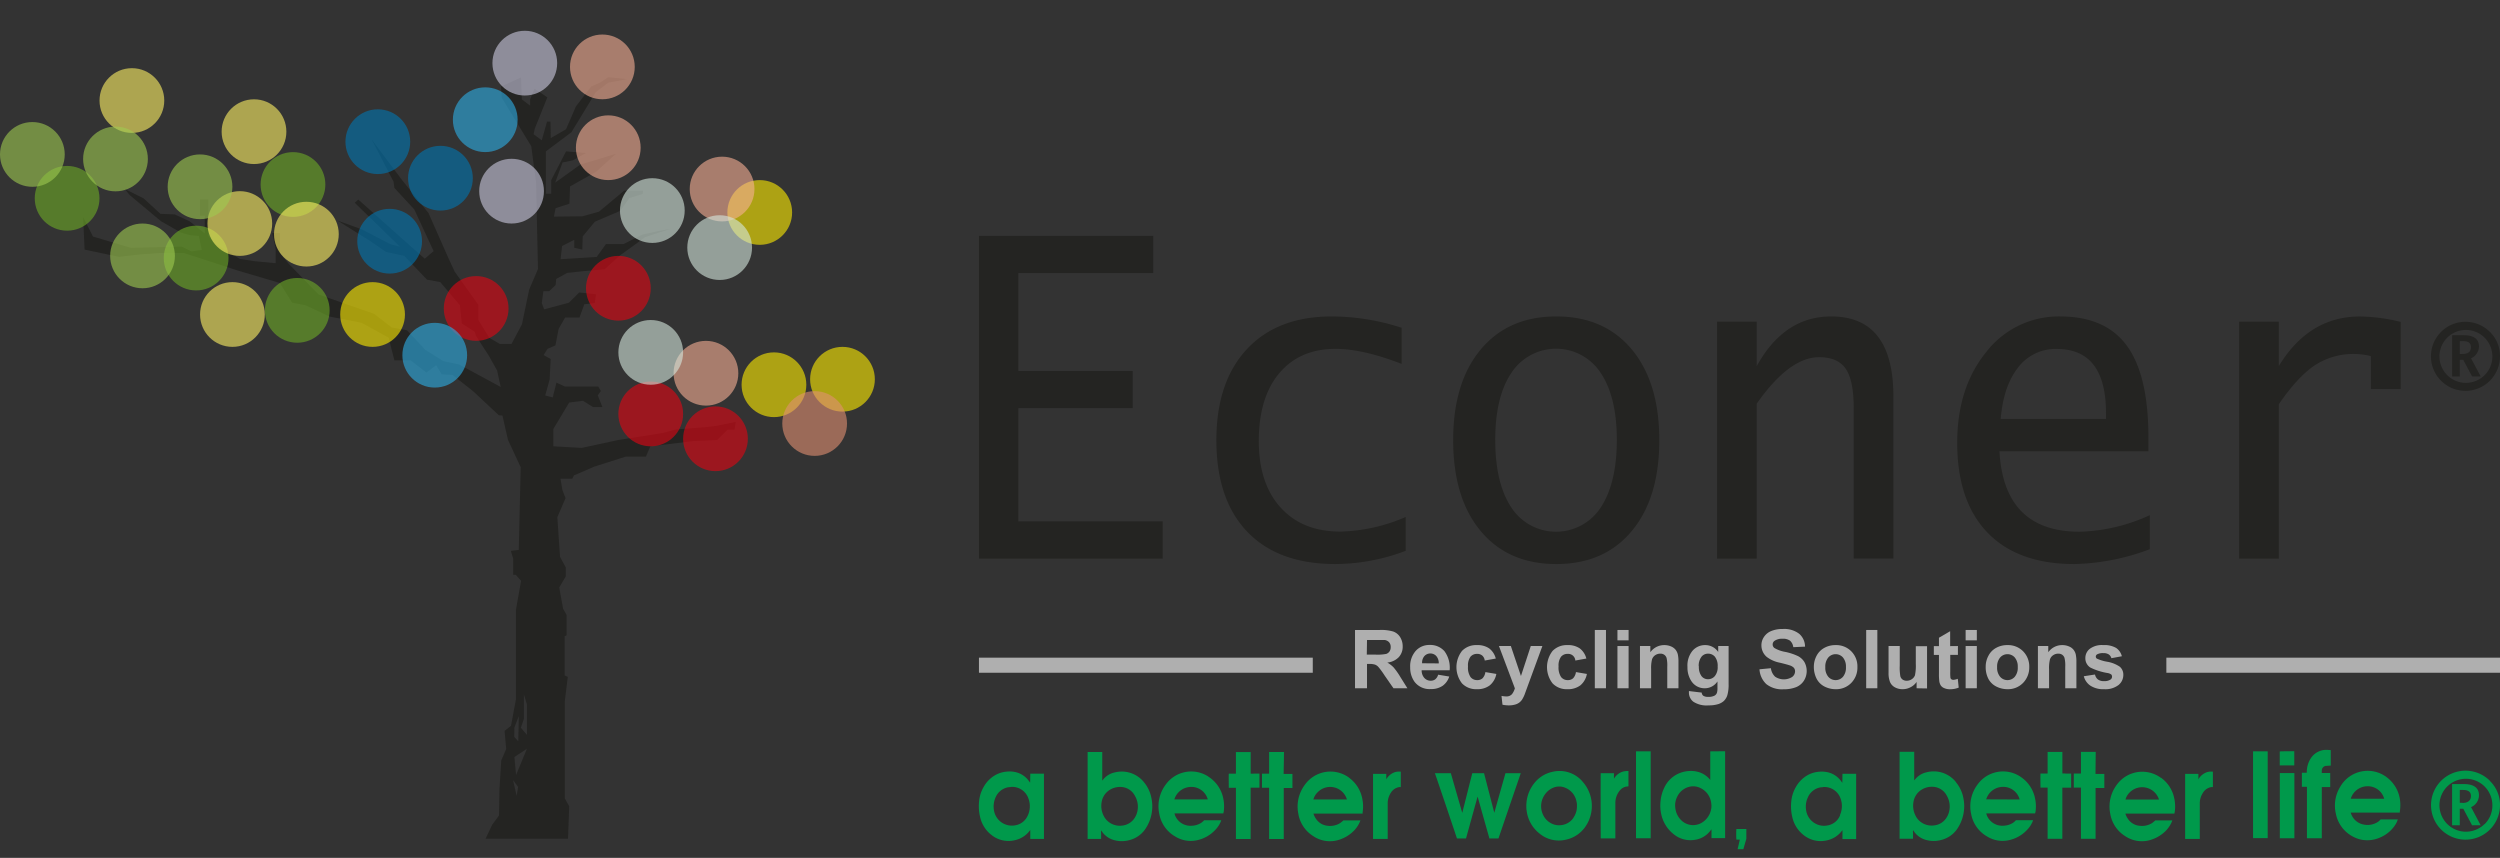 <svg xmlns="http://www.w3.org/2000/svg" viewBox="0 0 566.93 194.54"><rect x="0" y="0" width="566.93" height="194.54" fill="#333333" stroke="none"/><defs><style>.cls-1{fill:#242422;}.cls-2{fill:#6eab27;}.cls-10,.cls-11,.cls-12,.cls-2,.cls-3,.cls-4,.cls-5,.cls-6,.cls-7,.cls-8,.cls-9{opacity:0.6;}.cls-3{fill:#fff265;}.cls-4{fill:#ffed00;}.cls-5{fill:#9fca51;}.cls-6{fill:#e30613;}.cls-7{fill:#f6af95;}.cls-8{fill:#e18f72;}.cls-9{fill:#d5e8dd;}.cls-10{fill:#0077b3;}.cls-11{fill:#2dafe6;}.cls-12{fill:#cccadf;}.cls-13{fill:#00994b;}.cls-14{fill:#afafaf;}</style></defs><g id="Capa_2" data-name="Capa 2"><path class="cls-1" d="M162.5,96.55l-2.41.3-6.92.54-2.82.78-10.12,1.6-8.31,1.8-6.44-.36V97.29l3.59-6,3.13-.41,2.27,1.43h2.14l-1.05-2.65.71-1-.61-1h-7.57l-1.9-.89-.85,3.36-1.7-.44,1-3.63.24-4.65-1.6-.89.89-1.42,1.79-.78.72-3.73L128.16,72h3.26l1.08-3,2.38-.27.3-2-3.83-.41L129,68.65l-5.6,1.49-.54-1.42.37-2.69h1.32L126,64.64l.14-1.39,2.47-1.36,3.74-.4,4.75-.41,3.53-3.19,3.87-2.79,1.73-1.28,6.07-2-3.22.61-3.39.75-4.28,2.17h-4l-2.1,2.92-8.18.51.34-3,2.75-1.39,0,1.79,1.83.42.1-3,2.75-3.32,5.77-2.47,2.07-2.89,3-.92.14-.78h-4.32L135.83,48l-3.74,1.05-6.48.07L126,47.2l3.13-1,.14-3.93,5.9-3.3,4.58-4.14-5.19,1.6-2.89.84-5.77,4.15,1.67-4.58,2.34-.48,3-1.66-4.55-.37L125,40.84v3.1h-1.22v-9.6l5.8-4.35,5.53-9.09,2.83-2.14,4.37-.82-4.37-.44-1.88,1.22-2,.89-3.47,4.54-2.23,5.16-3.46,2-.07-3.73h-.78l-1.19,4.24L121,30.43l.27-1.25,2.85-7.1-2.91-2-1,2.46v1.41l-1.87-1.41-.17-5-4.55,2.07.14,2.55,6.72,11,1.08,8.26L122,61l-2,4.68-1.63,7.84L116,78h-2.65L111,76.64l-2.51-4.07V69.12l-5.37-7.5-1.46-3.15L97.17,48.32l-6.11-7.64-6.82-9.13,5,9.64.2,1.43,4.51,4.88,4.38,9.44-2,1.73L81.25,45.26l-.81.72,10.21,9.94-2.1-.54-6.41-3.33L76.5,50,84,54.7l3.53,2.44,4.14.89,5.16,5.39,3,.55,4.45,5.25.44,4.14,2.92,1.87.29.92,3,4.65,1.8,3.22.81,3.73-9.4-5.09-3.59-.78-4.08-2.54-4.17-4.45-3.47-.64-4-3.09L72.26,66.78l-6.82-7-1.94-2.4V52.87l-1.77,0,.79,3.63v3.19l-4.92-.47-3.22-.51-6-3.76-1.13-1.43V45.23H45.36v3.7h1.07v4L43,50.18l-3.38-1.56-3.24-.13L32.59,45l-4.35-2.18,1.22,1.46,7.06,5.9,4.55,2.58,2,.58,2,.17.68,3.15L43.41,57l-2.17-1.08-11.57.27-8.59-2.55-2.23-4.43.33,7.39L27,58.26l4.92-.57,4.37-.31h5.4l12,3.9,9.76,2.89,2.8,4.48,3,.57,5.42,2.55L82,73.21l6.14,3.38,1.29,5.12h3.66L96.7,84.5l2.2-1.67,1.26,2.07,2.47.14,4.69,3.7,5.8,5.43.82.07,1.25,5.5,2.89,6.21-.44,18.76-1.8.21.54,1.76,0,3.67h.57l1.22,1.36L117,138.26v20.33l-1.12,6-1.46,1.15.37,4.11-1.12,2.58-.41,6.55-.1,5.94-1.56,2.13-1.49,3.15h18.7l.27-7.35-1-1.8V159l.68-5.5-.72-.34V144.3l.44-.21v-4.65l-.78-1.39-.88-4.82,1.49-2.54v-2L127,126.28l-.61-9,1.86-4.31-.71-1.84-.44-2.57h2.68l.37-.75,4.65-2,7.13-2.27h4.55l1-2.33,9.71-1.17,5.43-.24,2.41-2.37h1.56l.27-1.77ZM116.65,165l1-2.62-.12,5.73-.91-1Zm.52,15.49-.83-3.59,1.15,1.56Zm-.14-4.74-.38-4.08,2.84-1.87Zm2.46-9.1-1.37-1.62.68-2v-5.54l.69,2.21Z"/><circle class="cls-2" cx="15.22" cy="44.97" r="7.34"/><circle class="cls-2" cx="66.44" cy="41.84" r="7.34"/><circle class="cls-2" cx="44.48" cy="58.52" r="7.34"/><circle class="cls-2" cx="67.41" cy="70.38" r="7.34"/><circle class="cls-3" cx="52.71" cy="71.32" r="7.34"/><circle class="cls-3" cx="29.91" cy="22.8" r="7.34"/><circle class="cls-3" cx="57.6" cy="29.86" r="7.34"/><circle class="cls-3" cx="69.48" cy="53.1" r="7.34"/><circle class="cls-3" cx="54.38" cy="50.69" r="7.34"/><circle class="cls-4" cx="84.49" cy="71.32" r="7.34"/><circle class="cls-4" cx="172.29" cy="48.18" r="7.34"/><circle class="cls-4" cx="191.05" cy="86" r="7.34"/><circle class="cls-4" cx="175.51" cy="87.25" r="7.34"/><circle class="cls-5" cx="7.34" cy="35.02" r="7.34"/><circle class="cls-5" cx="26.19" cy="36.05" r="7.34"/><circle class="cls-5" cx="45.36" cy="42.36" r="7.34"/><circle class="cls-5" cx="32.32" cy="58.03" r="7.34"/><circle class="cls-6" cx="107.98" cy="69.95" r="7.34"/><circle class="cls-6" cx="140.23" cy="65.37" r="7.34"/><circle class="cls-6" cx="147.57" cy="93.87" r="7.34"/><circle class="cls-6" cx="162.25" cy="99.5" r="7.34"/><circle class="cls-7" cx="136.6" cy="15.17" r="7.34"/><circle class="cls-7" cx="137.94" cy="33.5" r="7.34"/><circle class="cls-7" cx="163.75" cy="42.87" r="7.34"/><circle class="cls-7" cx="160.09" cy="84.64" r="7.34"/><circle class="cls-8" cx="184.74" cy="96.04" r="7.34"/><circle class="cls-9" cx="147.57" cy="79.91" r="7.34"/><circle class="cls-9" cx="163.2" cy="56.15" r="7.34"/><circle class="cls-9" cx="147.93" cy="47.75" r="7.34"/><circle class="cls-10" cx="85.68" cy="32.13" r="7.34"/><circle class="cls-10" cx="99.88" cy="40.41" r="7.34"/><circle class="cls-10" cx="88.36" cy="54.7" r="7.34"/><circle class="cls-11" cx="110.04" cy="27.15" r="7.34"/><circle class="cls-11" cx="98.59" cy="80.55" r="7.34"/><circle class="cls-12" cx="119.01" cy="14.32" r="7.34"/><circle class="cls-12" cx="116.01" cy="43.35" r="7.34"/><path class="cls-1" d="M562.16,78.55q0-2.53-3.51-2.53h-2.58v9.35h1.74V81.6h.79l2,3.77h1.95l-2.18-4.12A3,3,0,0,0,562.16,78.55Zm-3.75,1.72h-.6V77.36h.79q1.74,0,1.74,1.38C560.34,79.76,559.7,80.27,558.41,80.27Zm6.23-5a7.83,7.83,0,1,0,2.29,5.54A7.56,7.56,0,0,0,564.64,75.27Zm-1.23,9.83a6,6,0,1,1,1.79-4.29A5.89,5.89,0,0,1,563.41,85.1Zm-273,30q-5-5.52-4.95-15.26t4.63-15.19q4.64-5.53,12.76-5.54,6.21,0,15,3.41V74.33A51.64,51.64,0,0,0,302,71.76q-12.33,0-19.24,7.42t-6.92,20.63q0,13.45,7,20.77t20,7.33a45.4,45.4,0,0,0,15.93-3v-7.67a39.57,39.57,0,0,1-14.69,3.31Q295.34,120.58,290.39,115.07ZM230.94,92.56h25.93V84.12H230.94V61.93h30.58V53.49H222v73.18h41.67v-8.44H230.94ZM516.78,83V72.94h-9v53.73h9v-35q4.25-6.22,8.15-8.83A16,16,0,0,1,534,80.27a15.32,15.32,0,0,1,3.65.49v7.47h6.76V73a40.22,40.22,0,0,0-9.22-1.23Q523.63,71.76,516.78,83ZM352.91,71.76q-10.87,0-17.12,7.49t-6.25,20.56q0,13.11,6.23,20.6t17.14,7.5q10.9,0,17.14-7.5t6.23-20.6q0-13.07-6.23-20.56T352.91,71.76ZM363,115.09a12.1,12.1,0,0,1-20.27,0q-3.64-5.49-3.65-15.28t3.65-15.24a12.1,12.1,0,0,1,20.27,0q3.66,5.49,3.65,15.24T363,115.09Zm90.38-12.76H487.2V99.21q0-14.1-4.86-20.77t-15.13-6.68a20.76,20.76,0,0,0-16.78,8.06q-6.58,8.07-6.59,20.58,0,13.26,6.87,20.38t19.65,7.13a51.21,51.21,0,0,0,17.16-3.37v-7.72a40.33,40.33,0,0,1-15.93,3.76Q454.43,120.58,453.42,102.33Zm4.27-19a10.67,10.67,0,0,1,8.74-4.2q11.19,0,11.19,14.54V95H453.7Q454.33,87.5,457.69,83.28ZM415.26,71.76q-10.68,0-16.89,11.28V72.94h-9v53.73h9V91.55Q405.77,81,412.52,81q4.25,0,6.05,2.64t1.8,8.93v34.09h9V89.91Q429.37,71.76,415.26,71.76Z"/><path class="cls-13" d="M358.67,177a6.87,6.87,0,0,0-6.49-2,7.13,7.13,0,0,0-4.23,2.58,8.23,8.23,0,0,0-1.82,5.32c0,.22,0,.59.07.94a7.76,7.76,0,0,0,2.88,5.15,6.83,6.83,0,0,0,5.91,1.45,7.19,7.19,0,0,0,4.55-3,8.28,8.28,0,0,0-.87-10.42Zm-1.86,8.47a3.83,3.83,0,0,1-2.66,1.63,3.77,3.77,0,0,1-2.38-.39,4.09,4.09,0,0,1-1.82-1.88,4.55,4.55,0,0,1-.45-2.4,4.6,4.6,0,0,1,1-2.48,4.23,4.23,0,0,1,1.69-1.3,3.46,3.46,0,0,1,2.66-.05,4.19,4.19,0,0,1,2.62,3,4,4,0,0,1,.14,1.19A4.5,4.5,0,0,1,356.81,185.43Zm-17.94-1.13h0c-.78-3-1.55-6-2.33-9h-2.67c-.76,3-1.51,6-2.27,9h0c-.86-3-1.73-6-2.59-9H325.4q2.53,7.41,5,14.8h2.05l2.63-9.5h0q1.33,4.74,2.68,9.5h2.05q2.52-7.4,5.06-14.8H341.4Q340.13,179.81,338.87,184.3ZM366,176.58l0,0v-1.24h-3c-.05.33,0,14.62,0,14.78.49,0,3.13,0,3.32,0v-7.64c0-.2,0-.4,0-.6a4.49,4.49,0,0,1,.93-2.52,2.56,2.56,0,0,1,1.61-1c.14,0,.28,0,.43-.06v-3.45a4,4,0,0,0-1.33.15A3.56,3.56,0,0,0,366,176.58Zm-49.72-1.46a3.58,3.58,0,0,0-1.91,1.6l0,0v-1.23c-.32,0-2.87,0-3,0,0,.33,0,14.6,0,14.76.5,0,3.13,0,3.32,0v-7.43c0-.25,0-.49,0-.74a4.43,4.43,0,0,1,.72-2.31,2.76,2.76,0,0,1,1.88-1.28l.37,0V175A3.32,3.32,0,0,0,316.28,175.12Zm-42.23,1a7.12,7.12,0,0,0-9.72,1.83,8.2,8.2,0,0,0-1.41,6.74,7.39,7.39,0,0,0,3.58,5,6.69,6.69,0,0,0,5.29.77,7.84,7.84,0,0,0,3.73-2.19,6.34,6.34,0,0,0,1.34-2c0-.08.06-.16.09-.26h-3.9l-.13.15a3.17,3.17,0,0,1-1,.7,4.22,4.22,0,0,1-1.56.39,3.9,3.9,0,0,1-1.4-.12,3.75,3.75,0,0,1-2.56-2.41c0-.08,0-.16-.08-.26h11.11c0-.09,0-.16.05-.24a8.66,8.66,0,0,0-.08-3.17A7.63,7.63,0,0,0,274.05,176.14Zm-7.74,5.16a4,4,0,0,1,3.74-2.83,3.85,3.85,0,0,1,3.84,2.83Zm39.62-4.93A7.13,7.13,0,0,0,295.88,178a8.22,8.22,0,0,0-1.46,6.51,7.39,7.39,0,0,0,3.33,5.06,6.76,6.76,0,0,0,6.28.74,8,8,0,0,0,2.66-1.6,6.68,6.68,0,0,0,1.61-2.16c.07-.16.13-.33.21-.51h-3.86a8,8,0,0,1-.73.6,4.24,4.24,0,0,1-2.86.62,3.54,3.54,0,0,1-2.62-1.56,3.82,3.82,0,0,1-.58-1.2H309c0-.11,0-.18,0-.26a8.56,8.56,0,0,0-.08-3.15A7.6,7.6,0,0,0,305.93,176.37Zm-8.09,4.94a3.6,3.6,0,0,1,.94-1.6,3.95,3.95,0,0,1,6.66,1.6Zm-64.23-3.8h0c-.12-.16-.23-.32-.36-.48a5.11,5.11,0,0,0-2.77-1.87,6.14,6.14,0,0,0-2.18-.16,6.42,6.42,0,0,0-2.43.7,7,7,0,0,0-2.85,2.86,7.88,7.88,0,0,0-1,3.28,10.53,10.53,0,0,0,.25,3.49,7.09,7.09,0,0,0,2.52,4,6.15,6.15,0,0,0,5.27,1.24,5.69,5.69,0,0,0,3.47-2.2l.11-.11v2h3.1v-14.8h-3.1Zm-.51,7.37a3.76,3.76,0,0,1-3,2.32,4.11,4.11,0,0,1-4.7-3.45,5,5,0,0,1,.35-2.86,3.85,3.85,0,0,1,3-2.36c.24,0,.48-.05.64-.07a3.9,3.9,0,0,1,3.84,2.67A5,5,0,0,1,233.1,184.88ZM371,190.1h3.33V170.38H371ZM259.45,177.42a6.45,6.45,0,0,0-6.63-2.26,4.56,4.56,0,0,0-2.76,1.75l-.1.1v-6.48h-3.32c0,.3,0,19.55,0,19.71.49,0,2.89,0,3.06,0v-.65c0-.21,0-.42,0-.62a3.09,3.09,0,0,1,0-.67l.12.17a4.89,4.89,0,0,0,2.86,2.05,6.47,6.47,0,0,0,3.41,0,6.19,6.19,0,0,0,3.51-2.34,9.16,9.16,0,0,0,1.69-4.81,8.4,8.4,0,0,0-.13-2.12A8,8,0,0,0,259.45,177.42ZM258,183.54a4.44,4.44,0,0,1-.78,2.07,3.75,3.75,0,0,1-2.59,1.59,4.13,4.13,0,0,1-3-.65,4,4,0,0,1-1.42-1.7,4.89,4.89,0,0,1-.38-3,4,4,0,0,1,2.21-2.94,4.4,4.4,0,0,1,2.15-.45,3.71,3.71,0,0,1,3.17,2A4.86,4.86,0,0,1,258,183.54Zm33.18-13H287.8v4.91h-1.62v3.19h1.62v11.62h3.32l0,0V178.7s0,0,0,0,0,0,0,0l.05,0h1.92v-3.2h-2Zm-6.89,4.9c-.22,0-.44,0-.67,0v-4.89h-3.35v4.9h-1.61c-.05.36,0,3,0,3.2h1.61v11.61h3.34V180.3c0-.55,0-1.1,0-1.68h2v-3.19h-1.33ZM524,172a5.76,5.76,0,0,0-.89,3,2.12,2.12,0,0,1,0,.24H522v3.19h1.15V190.1h3.37V178.49c.66,0,1.29,0,1.91,0v-3.19h-1.91a6.07,6.07,0,0,1,0-.63,1.08,1.08,0,0,1,1-1h.12l.91-.06v-3.51l-.77-.05A4.18,4.18,0,0,0,524,172Zm-55.64,3.4c-.22,0-.44,0-.67,0v-4.89h-3.35v4.9h-1.61c-.05.36,0,3,0,3.2h1.61v11.61h3.34V180.3c0-.55,0-1.1,0-1.68h2v-3.19h-1.34Zm-10.21.71a7.12,7.12,0,0,0-9.72,1.83,8.2,8.2,0,0,0-1.41,6.74,7.39,7.39,0,0,0,3.58,5,6.69,6.69,0,0,0,5.29.77,7.84,7.84,0,0,0,3.73-2.19,6.34,6.34,0,0,0,1.34-2c0-.08.06-.16.09-.26h-3.9l-.13.15a3.25,3.25,0,0,1-1,.7,4.32,4.32,0,0,1-1.57.39,3.9,3.9,0,0,1-1.4-.12,3.75,3.75,0,0,1-2.56-2.41c0-.08,0-.16-.08-.26h11.11c0-.09,0-.16.06-.24a8.67,8.67,0,0,0-.09-3.17A7.63,7.63,0,0,0,458.18,176.14Zm-7.74,5.16a4,4,0,0,1,3.74-2.83A3.85,3.85,0,0,1,458,181.3Zm24.84-10.77h-3.35v4.91h-1.62v3.19h1.62v11.62h3.32l0,0V178.7s0,0,0,0,0,0,0,0l.05,0h1.93v-3.2h-2Zm41.73-.12c0,.4,0,3,0,3.19h3.3c0-.41,0-3,0-3.21C519.81,170.35,517.18,170.37,517,170.41Zm24.19,5.82a7.16,7.16,0,0,0-10.46,2.2,8.13,8.13,0,0,0-1,6.14,7.49,7.49,0,0,0,4.26,5.37,6.73,6.73,0,0,0,4,.54,7.41,7.41,0,0,0,2-.63,7.61,7.61,0,0,0,3.35-3,4.18,4.18,0,0,0,.43-1h-3.89l-.17.18a2.9,2.9,0,0,1-.88.63,4.3,4.3,0,0,1-2.73.37,3.76,3.76,0,0,1-3-2.72h11.13c0-.1,0-.18,0-.25a8.82,8.82,0,0,0,0-2.9A7.65,7.65,0,0,0,541.2,176.23Zm-8.09,4.93a4,4,0,0,1,3.76-2.83,3.85,3.85,0,0,1,3.83,2.83ZM517,190.1c.47,0,3.13,0,3.3,0V175.31H517C517,175.57,517,189.94,517,190.1Zm-27-13.73A7.13,7.13,0,0,0,480,178a8.22,8.22,0,0,0-1.46,6.51,7.39,7.39,0,0,0,3.33,5.06,6.76,6.76,0,0,0,6.28.74,8.16,8.16,0,0,0,2.67-1.6,6.79,6.79,0,0,0,1.6-2.16c.07-.16.13-.33.21-.51h-3.86a8,8,0,0,1-.73.6,4.24,4.24,0,0,1-2.86.62,3.54,3.54,0,0,1-2.62-1.56,3.82,3.82,0,0,1-.58-1.2h11.12c0-.11,0-.18.05-.26a8.56,8.56,0,0,0-.08-3.15A7.6,7.6,0,0,0,490.06,176.37ZM482,181.31a3.6,3.6,0,0,1,.94-1.6,4,4,0,0,1,6.66,1.6Zm18.44-6.19a3.62,3.62,0,0,0-1.91,1.6l0,0v-1.23c-.32,0-2.86,0-3,0,0,.33,0,14.6,0,14.76.5,0,3.13,0,3.32,0v-7.43c0-.25,0-.49,0-.74a4.35,4.35,0,0,1,.73-2.31,2.72,2.72,0,0,1,1.87-1.28l.37,0V175A3.32,3.32,0,0,0,500.41,175.12Zm-112.6-4.73v6.47l-.11-.12a5.2,5.2,0,0,0-2.83-1.74,6.12,6.12,0,0,0-2.05-.14,6.73,6.73,0,0,0-2.37.64,6.53,6.53,0,0,0-3.13,3.26,8.72,8.72,0,0,0-.79,3,8.89,8.89,0,0,0,.19,3,7.81,7.81,0,0,0,2.74,4.37,6,6,0,0,0,4.85,1.32,5.38,5.38,0,0,0,3.65-2.24l.13-.14v2h3.09c0-.41,0-19.54,0-19.71ZM386,186.52a3.83,3.83,0,0,1-4.77-.54,4.54,4.54,0,0,1-1.31-2.72,4.26,4.26,0,0,1,.42-2.58,4.12,4.12,0,0,1,2.64-2.23,3.66,3.66,0,0,1,2.64.26,4.3,4.3,0,0,1,2.4,3.18,7.29,7.29,0,0,1,.09.77A4.51,4.51,0,0,1,386,186.52Zm31.79-9h0c-.12-.16-.23-.32-.36-.48a5.11,5.11,0,0,0-2.77-1.87,6.14,6.14,0,0,0-2.18-.16,6.42,6.42,0,0,0-2.43.7,7,7,0,0,0-2.85,2.86,7.88,7.88,0,0,0-1,3.28,10.53,10.53,0,0,0,.25,3.49,7.14,7.14,0,0,0,2.52,4,6.15,6.15,0,0,0,5.27,1.24,5.69,5.69,0,0,0,3.47-2.2,1.08,1.08,0,0,1,.11-.11v2h3.1v-14.8h-3.1Zm-.51,7.37a3.73,3.73,0,0,1-3,2.32,4,4,0,0,1-3.14-.8,4.08,4.08,0,0,1-1.56-2.65,4.92,4.92,0,0,1,.36-2.86,3.84,3.84,0,0,1,3-2.36c.23,0,.47-.05.63-.07a3.9,3.9,0,0,1,3.84,2.67A5,5,0,0,1,417.23,184.88ZM393.76,188a18.68,18.68,0,0,0,0,2.4h.78c-.17.74-.33,1.45-.5,2.17h1.29a.61.61,0,0,0,.05-.12c.21-.74.42-1.47.64-2.22a.82.82,0,0,0,0-.22c0-.62,0-1.24,0-1.85,0-.06,0-.11,0-.16Zm117.17,2.06h3.32V170.38h-3.32Zm-67.35-12.68a6.45,6.45,0,0,0-6.63-2.26,4.56,4.56,0,0,0-2.76,1.75s0,0-.1.1v-6.48h-3.32c0,.3,0,19.55,0,19.71.48,0,2.88,0,3.05,0v-.65c0-.21,0-.42,0-.62a3.09,3.09,0,0,1,0-.67l.13.17a4.83,4.83,0,0,0,2.85,2.05,6.47,6.47,0,0,0,3.41,0,6.19,6.19,0,0,0,3.51-2.34,9.16,9.16,0,0,0,1.69-4.81,8.4,8.4,0,0,0-.13-2.12A7.89,7.89,0,0,0,443.58,177.42Zm-1.48,6.12a4.44,4.44,0,0,1-.78,2.07,3.75,3.75,0,0,1-2.59,1.59,4.13,4.13,0,0,1-3-.65,4,4,0,0,1-1.42-1.7,4.89,4.89,0,0,1-.38-3,4,4,0,0,1,2.21-2.94,4.4,4.4,0,0,1,2.15-.45,3.73,3.73,0,0,1,3.18,2A4.92,4.92,0,0,1,442.1,183.54Zm122.54-6.44a7.82,7.82,0,1,0,2.29,5.53A7.56,7.56,0,0,0,564.64,177.1Zm-1.23,9.82a6,6,0,1,1,1.79-4.29A5.89,5.89,0,0,1,563.41,186.92Zm-1.25-6.55c0-1.68-1.17-2.53-3.51-2.53h-2.58v9.35h1.74v-3.76h.79l2,3.76h1.95l-2.18-4.12A2.93,2.93,0,0,0,562.16,180.37Zm-3.75,1.72h-.6v-2.91h.79c1.16,0,1.74.46,1.74,1.39S559.7,182.09,558.41,182.09Z"/><path class="cls-14" d="M307.28,156.08V142.86h5.61a9.49,9.49,0,0,1,3.08.36,3.06,3.06,0,0,1,1.54,1.26,3.89,3.89,0,0,1,.58,2.09,3.48,3.48,0,0,1-.88,2.45,4.17,4.17,0,0,1-2.61,1.23,6.13,6.13,0,0,1,1.43,1.1,16.24,16.24,0,0,1,1.52,2.15l1.61,2.58H316L314,153.2a19.12,19.12,0,0,0-1.41-1.94,2,2,0,0,0-.8-.55,4.34,4.34,0,0,0-1.34-.15H310v5.52Zm2.67-7.63h2a10.17,10.17,0,0,0,2.4-.16,1.47,1.47,0,0,0,.75-.56,1.7,1.7,0,0,0,.27-1,1.57,1.57,0,0,0-.36-1.08,1.7,1.7,0,0,0-1-.52c-.22,0-.87,0-2,0H310Z"/><path class="cls-14" d="M326.13,153l2.52.42a4.09,4.09,0,0,1-1.53,2.12,4.55,4.55,0,0,1-2.63.72,4.28,4.28,0,0,1-3.7-1.63,5.49,5.49,0,0,1-1-3.3,5.26,5.26,0,0,1,1.25-3.72,4.1,4.1,0,0,1,3.15-1.35,4.26,4.26,0,0,1,3.37,1.41,6.28,6.28,0,0,1,1.18,4.32h-6.35a2.55,2.55,0,0,0,.61,1.75,1.94,1.94,0,0,0,1.47.63,1.62,1.62,0,0,0,1-.32A2,2,0,0,0,326.13,153Zm.14-2.56a2.45,2.45,0,0,0-.56-1.67,1.84,1.84,0,0,0-2.69,0,2.32,2.32,0,0,0-.53,1.64Z"/><path class="cls-14" d="M339.2,149.34l-2.5.45a1.78,1.78,0,0,0-.57-1.13,1.74,1.74,0,0,0-1.16-.38,1.92,1.92,0,0,0-1.51.65,3.41,3.41,0,0,0-.56,2.19,3.89,3.89,0,0,0,.57,2.41,1.88,1.88,0,0,0,1.54.7,1.73,1.73,0,0,0,1.18-.41,2.45,2.45,0,0,0,.65-1.41l2.49.42a4.42,4.42,0,0,1-1.49,2.59,4.62,4.62,0,0,1-2.95.87,4.41,4.41,0,0,1-3.35-1.32,6,6,0,0,1,0-7.36,4.44,4.44,0,0,1,3.39-1.32,4.65,4.65,0,0,1,2.78.75A4.16,4.16,0,0,1,339.2,149.34Z"/><path class="cls-14" d="M339.92,146.5h2.7l2.29,6.8,2.23-6.8h2.63l-3.38,9.22-.61,1.67a6.91,6.91,0,0,1-.63,1.28,2.78,2.78,0,0,1-.7.71,2.83,2.83,0,0,1-1,.43,5.1,5.1,0,0,1-1.3.15,6.88,6.88,0,0,1-1.43-.15l-.22-2a5.39,5.39,0,0,0,1.07.12,1.62,1.62,0,0,0,1.31-.52,3.88,3.88,0,0,0,.65-1.32Z"/><path class="cls-14" d="M359.74,149.34l-2.5.45a1.62,1.62,0,0,0-1.73-1.51,1.9,1.9,0,0,0-1.51.65,3.35,3.35,0,0,0-.56,2.19,3.89,3.89,0,0,0,.57,2.41,1.87,1.87,0,0,0,1.54.7,1.73,1.73,0,0,0,1.18-.41,2.51,2.51,0,0,0,.65-1.41l2.48.42a4.35,4.35,0,0,1-1.48,2.59,4.64,4.64,0,0,1-2.95.87,4.39,4.39,0,0,1-3.35-1.32,6,6,0,0,1,0-7.36,4.47,4.47,0,0,1,3.39-1.32,4.61,4.61,0,0,1,2.78.75A4.17,4.17,0,0,1,359.74,149.34Z"/><path class="cls-14" d="M361.66,156.08V142.86h2.53v13.22Z"/><path class="cls-14" d="M366.79,145.21v-2.35h2.53v2.35Zm0,10.87V146.5h2.53v9.58Z"/><path class="cls-14" d="M380.63,156.08h-2.54v-4.89a7.45,7.45,0,0,0-.16-2,1.37,1.37,0,0,0-.53-.71,1.47,1.47,0,0,0-.88-.25,2.05,2.05,0,0,0-1.18.36,1.87,1.87,0,0,0-.71.95,8.17,8.17,0,0,0-.2,2.2v4.34H371.9V146.5h2.35v1.41a3.85,3.85,0,0,1,3.16-1.62,3.8,3.8,0,0,1,1.53.3,2.61,2.61,0,0,1,1.05.77,2.85,2.85,0,0,1,.5,1.07,8,8,0,0,1,.14,1.7Z"/><path class="cls-14" d="M383,156.71l2.9.35a1,1,0,0,0,.33.7,1.9,1.9,0,0,0,1.13.27,2.92,2.92,0,0,0,1.49-.3,1.28,1.28,0,0,0,.51-.64,3.85,3.85,0,0,0,.11-1.16v-1.4a3.42,3.42,0,0,1-2.86,1.55,3.55,3.55,0,0,1-3.06-1.63,5.54,5.54,0,0,1-.88-3.21,5.24,5.24,0,0,1,1.16-3.68,3.72,3.72,0,0,1,2.88-1.27,3.51,3.51,0,0,1,2.93,1.56V146.5H392v8.6a8.75,8.75,0,0,1-.28,2.53,3.17,3.17,0,0,1-.79,1.32,3.5,3.5,0,0,1-1.34.74,7.2,7.2,0,0,1-2.14.27,5.49,5.49,0,0,1-3.45-.83,2.62,2.62,0,0,1-1-2.11C383,156.93,383,156.83,383,156.71Zm2.26-5.62a3.46,3.46,0,0,0,.59,2.23,1.82,1.82,0,0,0,1.46.71,2,2,0,0,0,1.57-.72,3.16,3.16,0,0,0,.64-2.15,3.39,3.39,0,0,0-.61-2.21,2,2,0,0,0-1.55-.72,1.89,1.89,0,0,0-1.51.7A3.37,3.37,0,0,0,385.22,151.09Z"/><path class="cls-14" d="M399,151.78l2.59-.25a3.18,3.18,0,0,0,.95,1.92,3.54,3.54,0,0,0,3.88.06,1.6,1.6,0,0,0,.65-1.27,1.23,1.23,0,0,0-.27-.8,2.25,2.25,0,0,0-1-.57c-.31-.11-1-.3-2.14-.58a7.16,7.16,0,0,1-3-1.31,3.43,3.43,0,0,1-1.22-2.66,3.31,3.31,0,0,1,.58-1.88,3.51,3.51,0,0,1,1.65-1.34,6.5,6.5,0,0,1,2.6-.46,5.55,5.55,0,0,1,3.74,1.09,3.84,3.84,0,0,1,1.32,2.91l-2.67.12a2.29,2.29,0,0,0-.73-1.47,2.69,2.69,0,0,0-1.69-.44,3,3,0,0,0-1.82.47,1,1,0,0,0-.43.82,1,1,0,0,0,.4.81,7.16,7.16,0,0,0,2.45.88,12.93,12.93,0,0,1,2.88.95,3.71,3.71,0,0,1,1.46,1.34,4.17,4.17,0,0,1-.1,4.24,3.8,3.8,0,0,1-1.78,1.47,7.54,7.54,0,0,1-2.88.48,5.7,5.7,0,0,1-3.85-1.16A5,5,0,0,1,399,151.78Z"/><path class="cls-14" d="M411.33,151.16a5.27,5.27,0,0,1,.62-2.45,4.33,4.33,0,0,1,1.77-1.8,5.16,5.16,0,0,1,2.54-.62,4.77,4.77,0,0,1,3.56,1.41,4.85,4.85,0,0,1,1.39,3.56,4.94,4.94,0,0,1-1.4,3.61,4.73,4.73,0,0,1-3.53,1.42,5.51,5.51,0,0,1-2.51-.59A4.14,4.14,0,0,1,412,154,5.88,5.88,0,0,1,411.33,151.16Zm2.6.13a3.16,3.16,0,0,0,.67,2.18,2.21,2.21,0,0,0,3.34,0,3.25,3.25,0,0,0,.67-2.2,3.21,3.21,0,0,0-.67-2.16,2.21,2.21,0,0,0-3.34,0A3.18,3.18,0,0,0,413.93,151.29Z"/><path class="cls-14" d="M423.2,156.08V142.86h2.53v13.22Z"/><path class="cls-14" d="M434.63,156.08v-1.44a3.59,3.59,0,0,1-1.38,1.21,3.77,3.77,0,0,1-1.8.44,3.54,3.54,0,0,1-1.73-.42,2.51,2.51,0,0,1-1.11-1.19,5.48,5.48,0,0,1-.34-2.12V146.5h2.54v4.4a11.75,11.75,0,0,0,.14,2.48,1.37,1.37,0,0,0,.5.72,1.56,1.56,0,0,0,.94.27,2,2,0,0,0,1.17-.36,1.85,1.85,0,0,0,.7-.88,10.69,10.69,0,0,0,.19-2.59v-4H437v9.58Z"/><path class="cls-14" d="M444,146.5v2h-1.74v3.86a10.21,10.21,0,0,0,.05,1.37.6.6,0,0,0,.23.32.75.75,0,0,0,.43.12,3.38,3.38,0,0,0,1-.24l.21,2a5.06,5.06,0,0,1-2,.37,3,3,0,0,1-1.23-.23,1.78,1.78,0,0,1-.81-.59,2.39,2.39,0,0,1-.36-1,12.91,12.91,0,0,1-.08-1.78v-4.18h-1.16v-2h1.16v-1.9l2.54-1.48v3.38Z"/><path class="cls-14" d="M445.75,145.21v-2.35h2.54v2.35Zm0,10.87V146.5h2.54v9.58Z"/><path class="cls-14" d="M450.3,151.16a5.15,5.15,0,0,1,.62-2.45,4.25,4.25,0,0,1,1.76-1.8,5.18,5.18,0,0,1,2.55-.62,4.78,4.78,0,0,1,3.56,1.41,4.89,4.89,0,0,1,1.39,3.56,5,5,0,0,1-1.41,3.61,4.73,4.73,0,0,1-3.52,1.42,5.55,5.55,0,0,1-2.52-.59,4.12,4.12,0,0,1-1.81-1.74A5.76,5.76,0,0,1,450.3,151.16Zm2.59.13a3.16,3.16,0,0,0,.68,2.18,2.2,2.2,0,0,0,3.33,0,3.2,3.2,0,0,0,.67-2.2,3.16,3.16,0,0,0-.67-2.16,2.2,2.2,0,0,0-3.33,0A3.18,3.18,0,0,0,452.89,151.29Z"/><path class="cls-14" d="M470.87,156.08h-2.53v-4.89a7.31,7.31,0,0,0-.17-2,1.41,1.41,0,0,0-.52-.71,1.52,1.52,0,0,0-.88-.25,2,2,0,0,0-1.18.36,1.83,1.83,0,0,0-.72.95,8.17,8.17,0,0,0-.2,2.2v4.34h-2.53V146.5h2.35v1.41a3.85,3.85,0,0,1,3.16-1.62,3.8,3.8,0,0,1,1.53.3,2.48,2.48,0,0,1,1.05.77,2.7,2.7,0,0,1,.5,1.07,8,8,0,0,1,.14,1.7Z"/><path class="cls-14" d="M472.55,153.35l2.54-.39a1.86,1.86,0,0,0,.66,1.12,2.18,2.18,0,0,0,1.38.38,2.5,2.5,0,0,0,1.48-.36.77.77,0,0,0,.34-.67.68.68,0,0,0-.18-.48,2,2,0,0,0-.85-.33,13.81,13.81,0,0,1-3.89-1.24,2.47,2.47,0,0,1-1.13-2.15,2.63,2.63,0,0,1,1-2.09,4.57,4.57,0,0,1,3.05-.85,5.29,5.29,0,0,1,2.92.64,3.24,3.24,0,0,1,1.31,1.89l-2.38.44a1.5,1.5,0,0,0-.59-.85,2.09,2.09,0,0,0-1.22-.3,2.7,2.7,0,0,0-1.43.28.6.6,0,0,0-.29.51.55.55,0,0,0,.25.46,9.24,9.24,0,0,0,2.37.71,7.21,7.21,0,0,1,2.83,1.13,2.37,2.37,0,0,1,.79,1.89,2.91,2.91,0,0,1-1.1,2.26,4.88,4.88,0,0,1-3.26.94,5.32,5.32,0,0,1-3.09-.79A3.65,3.65,0,0,1,472.55,153.35Z"/><path class="cls-14" d="M222,152.56h75.7v-3.42H222Zm269.27-3.42v3.42h75.71v-3.42Z"/></g></svg>